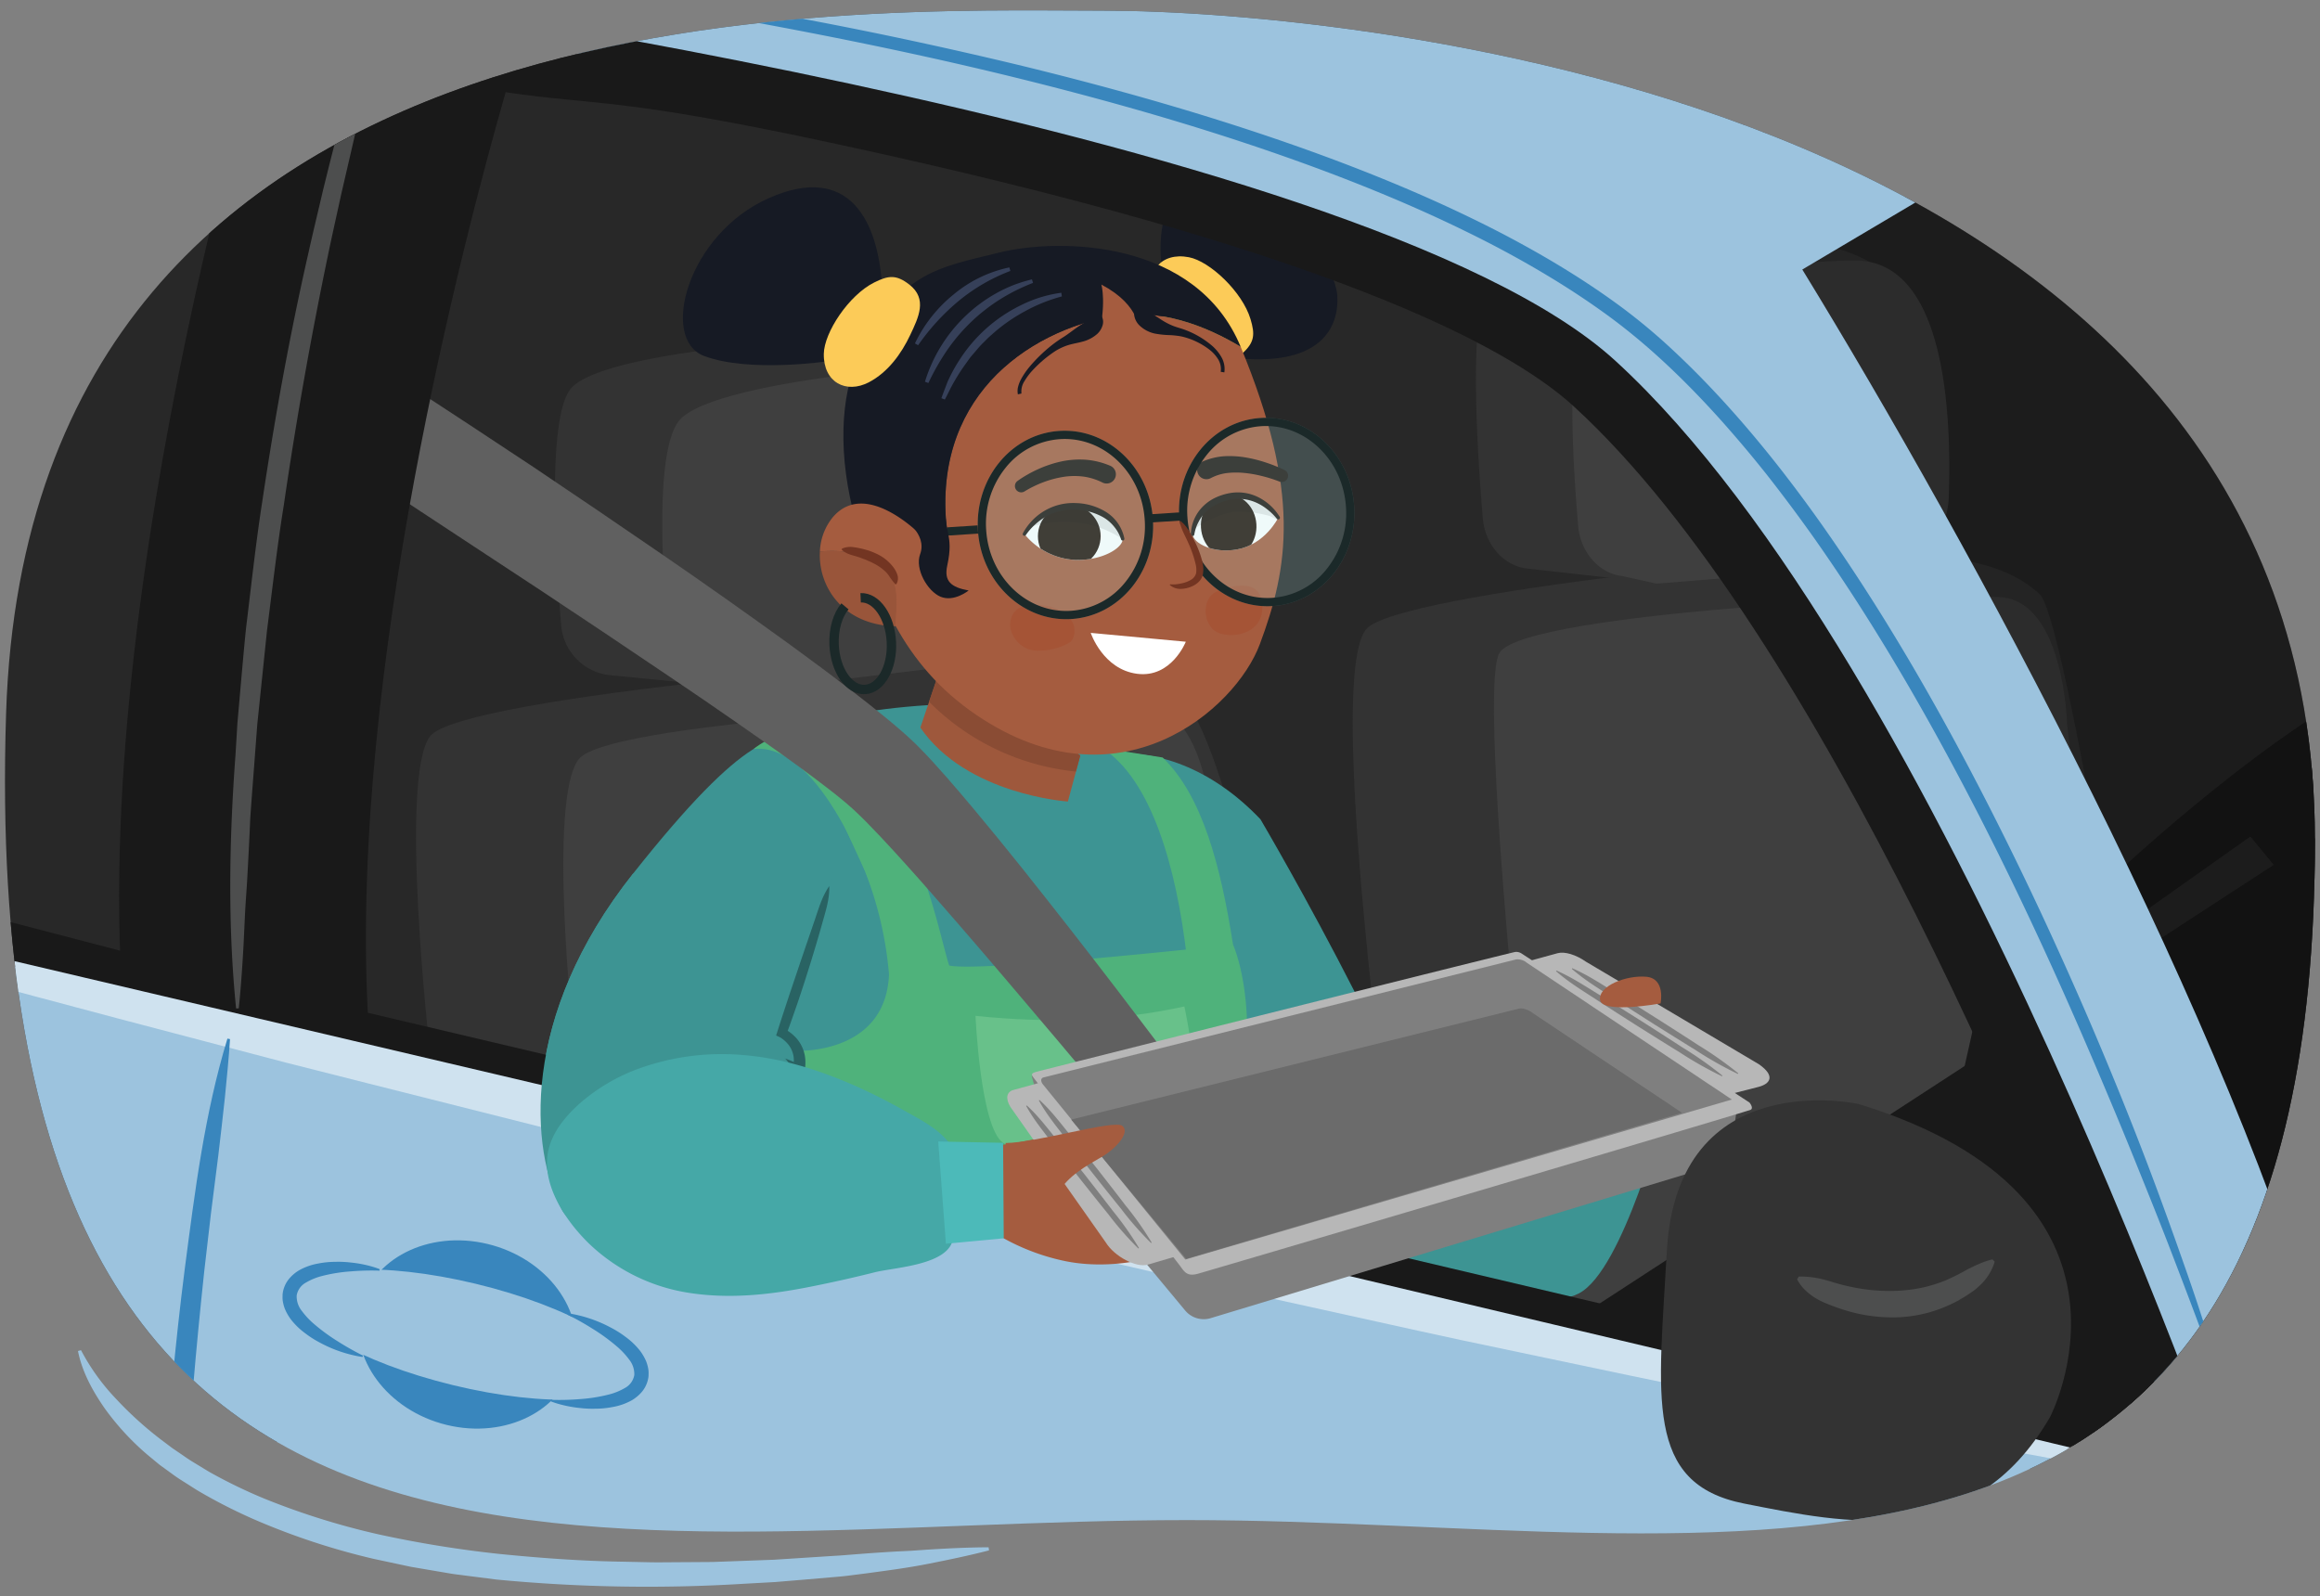 <svg id="Guides_Delete_Me_" data-name="Guides (Delete Me)" xmlns="http://www.w3.org/2000/svg" xmlns:xlink="http://www.w3.org/1999/xlink" width="760" height="523" viewBox="0 0 760 523"><rect x="0" y="0" width="760" height="523" fill="#808080" stroke="none"/><defs><style>.cls-1,.cls-25,.cls-30{fill:none;}.cls-2{fill:#fff;}.cls-3{clip-path:url(#clip-path);}.cls-4{fill:#282828;}.cls-5{fill:#333;}.cls-6{fill:#3f3f3f;}.cls-7{fill:#3d9493;}.cls-8{fill:#4fb27b;}.cls-9{fill:#296363;}.cls-10{fill:#68c18a;}.cls-11{fill:#161a24;}.cls-12{fill:#fccb58;}.cls-13{fill:#9e583c;}.cls-14{fill:#8a4c34;}.cls-15{fill:#a55c3f;}.cls-16{fill:#1f1510;}.cls-17{clip-path:url(#clip-path-2);}.cls-18{fill:#24140b;}.cls-19{opacity:0.1;}.cls-20{clip-path:url(#clip-path-3);}.cls-21{fill:#a55436;}.cls-22{opacity:0.2;}.cls-23{fill:#ade7e5;}.cls-24{fill:#1b2929;}.cls-25,.cls-30{stroke:#1b2929;stroke-miterlimit:10;}.cls-25{stroke-width:2.7px;}.cls-26{fill:#99553a;}.cls-27{fill:#733522;}.cls-28{fill:#364059;}.cls-29{fill:#606060;}.cls-30{stroke-width:3.073px;}.cls-31{fill:#191919;}.cls-32{opacity:0.3;}.cls-33{fill:#9cc3de;}.cls-34{fill:#cfe2ef;}.cls-35{fill:#4d4e4e;}.cls-36{fill:#3986bd;}.cls-37{fill:#45a8a7;}.cls-38{fill:#4cbab9;}.cls-39{fill:#7f7f7f;}.cls-40{fill:#b7b7b7;}.cls-41{fill:#6b6b6b;}</style><clipPath id="clip-path"><path class="cls-1" d="M1.992,233.774C-8.19,554.106,199.805,498.011,388.891,498.011c177.45,0,369.445,54.618,369.445-222.9C758.336,32.852,442.708,3.49,361.255,3.49S9.685-8.266,1.992,233.774Z"/></clipPath><clipPath id="clip-path-2"><path class="cls-2" d="M390.682,175.062c-.341-3.738,3.225-10.336,11.145-12.183,10.444-2.435,16.9,6.747,16.9,6.747s-4.2,8.707-13.532,10.39C397.536,181.4,390.955,178.057,390.682,175.062Z"/></clipPath><clipPath id="clip-path-3"><path class="cls-2" d="M367.778,176.536c-.129-3.752-5.027-9.8-14.156-10.553-12.04-.988-18.026,8.994-18.026,8.994a22.855,22.855,0,0,0,16.586,8.451C360.96,183.751,367.881,179.542,367.778,176.536Z"/></clipPath></defs><g class="cls-3"><polygon class="cls-4" points="802.576 472.399 -13.713 472.399 -13.713 -17.089 736.93 2.89 802.576 472.399"/><path class="cls-5" d="M447.649,206.017c-16.9,18.962,19.045,251.508,19.045,251.508l54.959,6.161,188.021-46.908s-31.494-213.035-41.55-222.193-23.9-11.894-44.706-13.332S458.327,194.039,447.649,206.017Z"/><path class="cls-6" d="M491.315,213.711c-9.179,13.2,17.577,240.44,17.577,240.44l54.96,6.16,135.076-29.583L677.151,237.159s-1-40.073-21.808-41.511S500.494,200.51,491.315,213.711Z"/><path class="cls-5" d="M140.933,241.159c-10.384,13.238-.087,103.36-.087,103.36l61.3,5.965,210.408-47.6s-14.206-64.83-25.34-73.955-26.564-11.811-49.778-13.175S151.316,227.92,140.933,241.159Z"/><path class="cls-5" d="M186.856,127.493c-7.515,9.58-5,53.631-3.032,77.242A17.941,17.941,0,0,0,199.768,221.2l46.775,4.551,103.824-14.99s-3.56-75.088-14.694-84.213-22.1-11.55-45.1-15.283C280.09,109.564,197.24,114.254,186.856,127.493Z"/><path class="cls-6" d="M222.412,137.89c-7.515,9.581-5.7,45.589-3.739,69.2a17.939,17.939,0,0,0,15.944,16.463l12.557,2.461,126.9-15.174s8.285-64.771-2.848-73.9-24.678-13.224-47.68-16.956C313.068,118.287,232.8,124.651,222.412,137.89Z"/><path class="cls-6" d="M189.608,248.7C179.224,261.937,188,340.991,188,340.991l61.3,5.965,151.119-30.078-3.557-45.393s-.71-40.082-23.924-41.446S199.992,235.46,189.608,248.7Z"/><path class="cls-7" d="M395.145,350.7c7.877-21.733,17.472-40.339-5.036-77.024s-64.7-44.043-86.21-42.659c-40.127,2.583-53.858,12.821-53.858,12.821l-27.427,88.108,37.461,56.589Z"/><path class="cls-7" d="M412.912,268.415S472.834,369.9,481.037,418.054l-53.084,5.531s-104.911-109.4-97.474-145.319S380.991,234.805,412.912,268.415Z"/><path class="cls-8" d="M395.87,412.659c.369,5.732-138.237-.585-138.237-.585l1.038-50.914,1.791-16.9s29.61,1.691,30.769-25.006a120.591,120.591,0,0,0-7.946-34.025L261.71,238.25c35.913,10.627,44.833,64.306,49.225,78.066,10.022,2.288,92.991-6.837,92.991-6.837s9.594,20.852,1.152,57.372l8.893,37.263-6.189,11.067"/><path class="cls-7" d="M276.387,273.078c-6,24.352-20.258,65.342-20.258,65.342s8.159,3.792,5.176,13.337-66.842,64.166-77.224,44.616-13.913-63.212,23.354-110.222,47.391-46.222,57.607-44C277.475,244.852,279.81,259.187,276.387,273.078Z"/><path class="cls-9" d="M271.662,290.293c.13,4.435-1.273,8.429-2.388,12.5-1.14,4.066-2.35,8.11-3.586,12.145-1.253,4.03-2.531,8.052-3.877,12.051-.657,2-1.374,3.99-2.067,5.982s-1.4,3.979-2.154,5.958l-.809-1.91h0a11.868,11.868,0,0,1,1.972,1.183,14.1,14.1,0,0,1,1.688,1.454,11.826,11.826,0,0,1,3.4,8.283,14.58,14.58,0,0,1-.146,2.255c-.113.735-.3,1.444-.459,2.168l-3.866-1.208c.143-.543.333-1.088.453-1.634a10.822,10.822,0,0,0,.208-1.634,8.013,8.013,0,0,0-.417-3.16A8.2,8.2,0,0,0,258,341.92a10.779,10.779,0,0,0-1.2-1.174,9.375,9.375,0,0,0-1.316-.924h0l-1.232-.569.423-1.341c1.265-4.009,2.6-8.006,3.912-12l4.031-11.968,4.083-11.952C268.1,298.013,269.134,293.939,271.662,290.293Z"/><path class="cls-10" d="M319.568,332.805c24.3,2.581,47.124,1.619,68.405-3.068,0,0,6.984,30-1.079,38.357s-50.84,11.432-58.3,6.313S319.568,332.805,319.568,332.805Z"/><path class="cls-8" d="M403.926,309.479c-4.046-25.817-10.042-48.752-23.058-61.309l-19.931-3.129c16.3,10.178,24.525,39.559,27.834,68.517Z"/><path class="cls-11" d="M288.929,93.471c-1.338-20.78-10.512-40.336-37.095-28.552s-35.88,46.2-21.134,51.727,40.4,1.716,40.4,1.716Z"/><path class="cls-11" d="M380.693,88.283s-4.527-25.611,13.2-29.631,43.359,25.27,44.189,38.168c.646,10.032-4.927,24.062-35.391,20.266Z"/><path class="cls-12" d="M389.461,84.271C380.248,82.51,375.2,89.22,377.748,97.22c2.125,6.673,7.368,12.093,13,16.046,5.122,3.593,10.578,7.637,16.228,2.524,4.029-3.647,4.186-6.219,2.67-11.266C406.977,95.633,396.363,85.591,389.461,84.271Z"/><path class="cls-13" d="M353.889,247.528,349.822,262.6s-33.238-2.177-48.328-24.231l8.463-25.008Z"/><path class="cls-14" d="M304.353,229.916l5.6-16.56,43.932,34.172-1.416,5.246A78.879,78.879,0,0,1,304.353,229.916Z"/><path class="cls-15" d="M362.985,103.813c16.483-3.391,32.342,3.111,43.45,9.814,19.808,47.923,15.658,72.26,6.266,97.432-7.978,21.38-46.121,54.774-92.761,23.24-24.668-16.678-33.033-40.212-39.633-63.709,13.852.492,30.684,8.522,30.684,8.522C303.069,134.292,332.451,110.1,362.985,103.813Z"/><path class="cls-11" d="M281.425,116.618c13.341-27.481,25.095-28.758,46.025-33.9,19.833-4.874,64.49-4.151,78.977,30.892l.008.019c-11.108-6.7-26.967-13.2-43.45-9.814-30.534,6.283-59.916,30.479-51.994,75.3,0,0-16.832-8.03-30.684-8.522C274.428,149.659,275.14,129.565,281.425,116.618Z"/><path class="cls-16" d="M361.046,158.035a19.931,19.931,0,0,0-6.024-1.885,23.553,23.553,0,0,0-6.555.067,33.4,33.4,0,0,0-6.581,1.734c-1.077.4-2.143.853-3.18,1.36a30.709,30.709,0,0,0-2.973,1.62l-.1.06a2.064,2.064,0,0,1-2.3-3.425,33.9,33.9,0,0,1,3.327-2.119c1.12-.642,2.273-1.221,3.453-1.754a38.194,38.194,0,0,1,7.43-2.483,28.9,28.9,0,0,1,8.037-.6,25.7,25.7,0,0,1,8.054,1.959A3.028,3.028,0,1,1,361.4,158.2c-.048-.019-.094-.039-.14-.06Z"/><path class="cls-16" d="M393.982,151.2a21.4,21.4,0,0,1,7.188-1.74,31.758,31.758,0,0,1,6.932.419,44.1,44.1,0,0,1,6.509,1.631,48.89,48.89,0,0,1,6.2,2.489,2.065,2.065,0,0,1-1.66,3.777l-.085-.034a45.224,45.224,0,0,0-5.734-1.8,39.359,39.359,0,0,0-5.9-1.014,26.537,26.537,0,0,0-5.73.08,15.626,15.626,0,0,0-4.99,1.592l-.075.04a3.029,3.029,0,1,1-2.854-5.344C393.85,151.257,393.919,151.224,393.982,151.2Z"/><path class="cls-2" d="M390.682,175.062c-.341-3.738,3.225-10.336,11.145-12.183,10.444-2.435,16.9,6.747,16.9,6.747s-4.2,8.707-13.532,10.39C397.536,181.4,390.955,178.057,390.682,175.062Z"/><g class="cls-17"><ellipse class="cls-18" cx="402.5" cy="172.308" rx="9.095" ry="10.274" transform="translate(-10.238 26.213) rotate(-3.683)"/><path class="cls-19" d="M383.34,174.249a12.8,12.8,0,0,1,4.305-3.567,3.163,3.163,0,0,1-.132-4.39c3.514-3.219,8.379-4.106,12.75-4.918a31.386,31.386,0,0,1,14.714.627,54.293,54.293,0,0,1,12.835,5.5c3.711,2.244,7.174,5.113,8.627,9.719.507,1.6-1.267,3.594-2.552,2.163a39.424,39.424,0,0,0-11.031-8.562c.026.1.063.2.086.3a.8.8,0,0,1-.317.908c.106.607-.584,1.221-1.087.74a19.3,19.3,0,0,0-5.628-3.724,37.167,37.167,0,0,0-9.146-1.4c-.877-.035-1.753-.012-2.628,0a30.277,30.277,0,0,0-9.449,3.529,46.977,46.977,0,0,0-4.674,2.986c-1.463,1.052-2.928,2.617-4.621,3.142A1.951,1.951,0,0,1,383.34,174.249Z"/></g><path class="cls-16" d="M390.118,175.042a13.436,13.436,0,0,1,3.725-8.9,14.665,14.665,0,0,1,3.979-2.935,18.907,18.907,0,0,1,4.64-1.578,14.985,14.985,0,0,1,9.658,1.226,17.385,17.385,0,0,1,7.085,6.46.563.563,0,0,1-.917.651l-.033-.04a18.8,18.8,0,0,0-3.17-3.094,16.355,16.355,0,0,0-3.759-2.25,14.136,14.136,0,0,0-8.443-.836,15.627,15.627,0,0,0-7.657,3.777,12.466,12.466,0,0,0-2.582,3.439,13.375,13.375,0,0,0-1.4,4.115l-.01.061a.563.563,0,0,1-1.118-.1Z"/><path class="cls-2" d="M367.778,176.536c-.129-3.752-5.027-9.8-14.156-10.553-12.04-.988-18.026,8.994-18.026,8.994a22.855,22.855,0,0,0,16.586,8.451C360.96,183.751,367.881,179.542,367.778,176.536Z"/><g class="cls-20"><circle class="cls-18" cx="350.281" cy="175.669" r="10.274"/><path class="cls-19" d="M335.548,168.807c11.112-6.314,25.713-4.677,35.443,3.5a2.317,2.317,0,0,1-.872,3.958,1.035,1.035,0,0,1-1.672.924c-8.632-6.408-20.811-7.883-30.959-4.5C335.211,173.448,333.33,170.067,335.548,168.807Z"/></g><path class="cls-16" d="M367.222,176.636a12.322,12.322,0,0,0-2.26-4.1,12.92,12.92,0,0,0-3.534-3.051,19.618,19.618,0,0,0-9.052-2.511,18.091,18.091,0,0,0-9.161,1.961,18.663,18.663,0,0,0-3.926,2.722,19.343,19.343,0,0,0-3.2,3.586l-.031.045a.563.563,0,0,1-.962-.582,18.877,18.877,0,0,1,7.2-7.431,18.494,18.494,0,0,1,10.163-2.456,19.677,19.677,0,0,1,10.016,3.01,13.323,13.323,0,0,1,5.851,8.605.562.562,0,0,1-1.089.267Z"/><path class="cls-2" d="M357.305,207.345l31.151,2.9s-4.709,11.954-15.938,10.505S357.305,207.345,357.305,207.345Z"/><path class="cls-21" d="M334.735,198.874c3.784-.975,8.843-1.091,12.832,1.294a3.494,3.494,0,0,1,1.91,1.362l.175.232a11.7,11.7,0,0,1,1.2,1.319c1.792,2.34,1.419,6.48-.71,7.541a20.013,20.013,0,0,1-9.5,2.536,9.04,9.04,0,0,1-8.809-5.052C329.592,204.08,331.765,199.639,334.735,198.874Z"/><path class="cls-21" d="M395.985,196.062c1.482-2.318,4.123-2.945,6.236-3.516,3.87-1.047,11.385-2.1,11.319,6.446-.053,6.842-5.929,8.992-9.878,9.052-2,.03-4.556-.246-6.352-1.87A8.746,8.746,0,0,1,395.985,196.062Z"/><path class="cls-12" d="M269.868,115.923c-.153,9.378,7.325,13.2,14.768,9.315,6.208-3.24,10.648-9.336,13.574-15.566,2.66-5.662,5.706-11.732-.3-16.42-4.285-3.342-6.845-3.055-11.557-.695C278.052,96.715,269.982,108.9,269.868,115.923Z"/><path class="cls-15" d="M373.03,108.575s.928-8.375-12.238-15.353c0,0,1.869,6.238-1.244,18.667Z"/><g class="cls-22"><ellipse class="cls-23" cx="414.949" cy="167.743" rx="28.721" ry="30.875" transform="translate(-9.919 27.003) rotate(-3.683)"/></g><g class="cls-22"><ellipse class="cls-23" cx="349.026" cy="171.987" rx="28.721" ry="30.875" transform="translate(-10.328 22.777) rotate(-3.683)"/></g><path class="cls-24" d="M414.709,139.575c13.739,0,25.251,11.639,26.208,26.5a29.2,29.2,0,0,1-6.389,20.446,24.9,24.9,0,0,1-17.769,9.343c-.522.033-1.05.05-1.57.05-13.74,0-25.251-11.638-26.208-26.5a29.185,29.185,0,0,1,6.389-20.446,24.891,24.891,0,0,1,17.769-9.343c.521-.034,1.05-.051,1.57-.051m0-2.7q-.867,0-1.744.057c-15.829,1.019-27.774,15.639-26.678,32.656,1.055,16.389,13.82,29.023,28.9,29.023q.867,0,1.743-.056c15.83-1.019,27.774-15.64,26.679-32.657-1.055-16.388-13.821-29.023-28.9-29.023Z"/><path class="cls-24" d="M348.786,143.819c13.74,0,25.251,11.638,26.208,26.5a29.185,29.185,0,0,1-6.389,20.446,24.891,24.891,0,0,1-17.769,9.343c-.521.034-1.05.051-1.57.051-13.739,0-25.251-11.639-26.207-26.5a29.187,29.187,0,0,1,6.389-20.446,24.891,24.891,0,0,1,17.768-9.342c.522-.034,1.05-.051,1.57-.051m0-2.7q-.867,0-1.743.056c-15.83,1.019-27.774,15.64-26.679,32.657,1.055,16.388,13.821,29.023,28.9,29.023q.867,0,1.744-.057c15.829-1.018,27.774-15.639,26.678-32.656-1.055-16.389-13.82-29.023-28.9-29.023Z"/><path class="cls-8" d="M298.94,284.7l-13.174,6.889s-16.4-48.467-38.865-46.22c0,0,4.806-4.23,14.514-6.8C261.415,238.569,285.107,239.973,298.94,284.7Z"/><line class="cls-25" x1="387.339" y1="169.161" x2="377.307" y2="169.807"/><line class="cls-25" x1="320.341" y1="173.474" x2="310.309" y2="174.119"/><path class="cls-26" d="M293.71,195.694a76.14,76.14,0,0,1-.456,9.482c-17.4-.459-25.3-13.284-24.665-24.518C292.639,179.088,293.447,191.605,293.71,195.694Z"/><path class="cls-15" d="M268.589,180.658a18.841,18.841,0,0,1,4.287-11.276c10.949-12.727,29.058,6.2,29.058,6.2l3.223,28.2a45.535,45.535,0,0,1-11.708,1.4c-.066,0-.129-.009-.195-.011a76.14,76.14,0,0,0,.456-9.482C293.447,191.605,292.639,179.088,268.589,180.658Z"/><path class="cls-27" d="M293.236,191.384c-.686-.849-1.173-1.5-1.65-2.174-.219-.336-.456-.668-.684-1a9.516,9.516,0,0,0-.815-.915,16.1,16.1,0,0,0-4.178-2.853,9.641,9.641,0,0,0-1.188-.559c-.407-.172-.8-.373-1.212-.539-.852-.279-1.667-.66-2.539-.917-1.739-.573-3.525-.783-5.209-2.294l.053-.393a7.053,7.053,0,0,1,3-.568,23.282,23.282,0,0,1,2.9.458c.961.194,1.918.48,2.872.75a24.849,24.849,0,0,1,2.792,1.155,14.491,14.491,0,0,1,4.89,3.819,9.325,9.325,0,0,1,1.641,2.772,3.818,3.818,0,0,1-.28,3.277Z"/><path class="cls-15" d="M386.577,170.75c3.8,6.49,6.908,14.09,5.951,17.5s-6.6,4.664-9.2,3.312"/><path class="cls-27" d="M386.7,170.676c2.13,1.648,3.242,3.965,4.427,6.217a31.453,31.453,0,0,1,2.775,7.245,9.772,9.772,0,0,1,.1,4.239,4.719,4.719,0,0,1-1.161,2.087,6.783,6.783,0,0,1-1.761,1.339,9.383,9.383,0,0,1-3.972,1.114,5.229,5.229,0,0,1-3.845-1.224.148.148,0,0,1,.117-.253h.014a11.68,11.68,0,0,0,3.512-.291,9.633,9.633,0,0,0,3.146-1.138,3.6,3.6,0,0,0,1.771-2.174,7.739,7.739,0,0,0-.2-3.209,37.488,37.488,0,0,0-2.391-6.838c-.971-2.272-2.3-4.341-2.78-6.967a.152.152,0,0,1,.242-.148Z"/><path class="cls-28" d="M347.852,97.114a53.742,53.742,0,0,0-12.217,4.932,55.152,55.152,0,0,0-10.727,7.568,30.8,30.8,0,0,0-2.38,2.262,29.234,29.234,0,0,0-2.257,2.387l-2.141,2.5c-.686.856-1.286,1.779-1.948,2.658a63.387,63.387,0,0,0-3.572,5.567c-1.149,1.895-2,3.947-3.1,5.9l-1.122-.435q.57-1.6,1.19-3.2l.612-1.6.31-.8.378-.767a50.31,50.31,0,0,1,3.328-6.005,49.768,49.768,0,0,1,20.35-18.143,41.755,41.755,0,0,1,13.121-4.025Z"/><path class="cls-28" d="M330.982,88.766A60.161,60.161,0,0,0,314.039,98.6a73.189,73.189,0,0,0-13.277,14.507l-1.043-.6a46.261,46.261,0,0,1,12.611-15.99,41.925,41.925,0,0,1,18.325-8.908Z"/><path class="cls-28" d="M338.407,92.686a62.53,62.53,0,0,0-10.9,5.45,56.571,56.571,0,0,0-4.952,3.5,52.423,52.423,0,0,0-4.563,3.978,60.1,60.1,0,0,0-7.815,9.242,78.594,78.594,0,0,0-6.047,10.629l-1.122-.435a49.942,49.942,0,0,1,13.113-21.376A49.219,49.219,0,0,1,326.3,96.108a45.874,45.874,0,0,1,5.726-2.716,46.623,46.623,0,0,1,6.033-1.859Z"/><path class="cls-11" d="M360.63,103.185a3.807,3.807,0,0,1,.571,3.362,6.226,6.226,0,0,1-1.725,2.818,11.5,11.5,0,0,1-4.8,2.545c-1.63.457-3.26.687-4.77,1.161A18.54,18.54,0,0,0,345.728,115a40.332,40.332,0,0,0-7.225,6.064,20.493,20.493,0,0,0-2.839,3.706,6.188,6.188,0,0,0-1.047,4.151l-1.172.273a5.667,5.667,0,0,1,.123-2.684,11.017,11.017,0,0,1,.964-2.366,25.886,25.886,0,0,1,2.821-4.088,50.66,50.66,0,0,1,7.065-6.855,40.993,40.993,0,0,1,4.161-2.9c1.39-.918,2.72-1.952,4-2.86s2.527-1.659,3.534-2.278a13.934,13.934,0,0,1,1.5-.739,5.934,5.934,0,0,0,1.813-1.24Z"/><path class="cls-11" d="M372.644,100.68a17.35,17.35,0,0,1,4.223,1.754l3.259,2.113a22.3,22.3,0,0,0,3.927,2.122c1.419.6,3.033.928,4.6,1.573a29.517,29.517,0,0,1,8.36,4.993,14.451,14.451,0,0,1,3.141,3.818,7.822,7.822,0,0,1,.928,4.945l-1.19-.185a6.18,6.18,0,0,0-.862-4.132,11.811,11.811,0,0,0-3.006-3.259,23.84,23.84,0,0,0-8.108-3.977,14.662,14.662,0,0,0-2.189-.428c-.761-.1-1.552-.184-2.368-.219a31.465,31.465,0,0,1-5.111-.525,10.4,10.4,0,0,1-4.881-2.566,5.888,5.888,0,0,1-1.775-5.444Z"/><path class="cls-1" d="M417.09,387.341c-16.76,3.3-34.11-1.658-51.116-.051-13.268,1.254-26.674,6.471-39.555,3.054"/><path class="cls-11" d="M309.456,160.863c-.51,14.423,3.167,13.756.852,24.409-1.11,5.108,1.178,7.119,7,8.184,0,0-4.785,3.905-9.223,2.032-4.235-1.787-8.466-9.058-6.654-13.962,2.451-6.633-5.8-11.858-5.8-11.858Z"/><path class="cls-29" d="M132.006,125c7.211,4.62,14.33,9.254,21.447,13.948l21.321,14.085q21.224,14.24,42.31,28.731,10.553,7.24,21.02,14.641T259,211.354c6.942,5.054,13.842,10.19,20.735,15.5,3.447,2.67,6.885,5.361,10.345,8.21l2.6,2.144,2.63,2.268,1.318,1.15,1.362,1.253c.9.838,1.827,1.67,2.656,2.538,3.484,3.469,6.347,6.73,9.312,10.059q4.337,4.962,8.494,9.929,8.328,9.942,16.316,19.957,16,20.077,31.516,40.366,15.516,20.316,30.814,40.755c10.118,13.7,20.264,27.341,30.211,41.193L411.663,418.8l-32.636-39.06q-16.276-19.565-32.665-39c-10.967-12.916-21.864-25.878-32.934-38.606-5.531-6.363-11.052-12.721-16.641-18.918q-4.186-4.651-8.4-9.151c-2.785-2.922-5.654-5.939-8.287-8.365-.66-.648-1.337-1.215-2.007-1.8l-1-.88-1.109-.912-2.245-1.835-2.368-1.85c-3.164-2.467-6.482-4.927-9.818-7.371-6.695-4.889-13.572-9.695-20.472-14.49-13.794-9.616-27.864-18.991-41.889-28.441q-21.074-14.133-42.351-28.04l-42.428-27.932Z"/><path class="cls-7" d="M545.295,363.71s-13.5,52.444-28.046,60.019-43.627-8.158-43.627-8.158l1.039-31.466Z"/><path class="cls-30" d="M276.8,198.653c-2.373,2.814-3.8,7.462-3.564,12.647.383,8.3,4.9,14.828,10.082,14.589s9.078-7.159,8.695-15.455-4.9-14.828-10.082-14.589"/><path class="cls-5" d="M487.739,92.531c-6.643,9.554-3.984,53.6-2.008,77.211.727,8.677,6.836,15.659,14.432,16.51l41.937,4.7,81.563-11.714s7.414-78.016-2.642-87.174-19.9-11.618-40.536-15.423C571.082,74.908,496.918,79.33,487.739,92.531Z"/><path class="cls-6" d="M519.681,103.04c-6.643,9.554-4.691,45.557-2.715,69.168.727,8.677,6.835,15.659,14.432,16.51l11.27,2.5,74.467-6.079a22.807,22.807,0,0,0,21.242-22.3c.993-28-1.414-74.774-28.275-77.371C600.655,84.555,528.86,89.839,519.681,103.04Z"/><path class="cls-31" d="M693.3,298.064a7.764,7.764,0,0,0,9.45.367l95.27-67.445a7.762,7.762,0,0,0,1.85-10.82c-2.477-3.5-8.242-2.8-10.819-1.85-37.721,13.465-95.271,67.446-95.271,67.446a7.766,7.766,0,0,0-.48,12.3Z"/><path class="cls-31" d="M813.993,238.358,515.733,432.441l244.13,61.7s94.088-58.843,94.088-63.124S813.993,238.358,813.993,238.358Z"/><polygon class="cls-31" points="732.292 268.089 752.271 292.349 767.969 283.787 759.407 249.537 732.292 268.089"/><path class="cls-32" d="M581.865,88.3,758.439,459.962l65.5-48.416C801.371,253,842.825,79.138,736.93,1.463Z"/><polygon class="cls-31" points="-49.39 288.306 49.078 313.993 40.75 334.651 -53.671 306.858 -49.39 288.306"/><path class="cls-33" d="M590.409,88.3,736.93,1.463s-246.2-81.192-390.023-92.584S-36.546-27.078-36.546-27.078c183.592,38.283,482.352,84.2,565.723,158.1C615.112,237,675.043,368.788,727.111,508.377l-1.424,160.911,61.232-1.424,37.023-256.318-61.231,38.448C731.383,336.075,645.291,177.887,590.409,88.3Z"/><path class="cls-31" d="M529.177,118.205C445.162,41.31,90.589-5.682,90.589-5.682S27.934,192.252,40.75,334.651L732.807,496.985S637.188,217.063,529.177,118.205ZM165.643,30.217c30.388,4.461,36.8,1.522,108.73,17.027C433.657,81.58,493.431,112.9,515.527,133.118,596.361,207.1,671.85,391.6,701,468.759L120.493,331.8C114.629,220.207,151.985,77.884,165.643,30.217ZM93.318,15.734l-137-24.26,7.136-18.552L90.589-5.682Z"/><polygon class="cls-33" points="-27.602 309.019 759.863 494.138 728.535 693.496 -23.33 669.288 -27.602 309.019"/><polygon class="cls-31" points="648.792 326.107 620.312 452.842 711.447 475.626 648.792 326.107"/><path class="cls-34" d="M-151.326,278.427l110.083,25.651L68.788,329.944l220.06,51.747L508.8,433.9l109.974,26.109L728.7,486.329l-.325,1.377c-74.48-12.481-148.414-27.271-222.156-42.875l-27.662-5.816c-9.217-1.952-18.4-4.036-27.607-6.048l-55.2-12.171c-9.208-1.99-18.378-4.142-27.556-6.26l-27.533-6.36L285.6,395.455,230.657,382.2l-27.469-6.634c-9.151-2.233-18.325-4.366-27.449-6.714l-54.806-13.821-27.4-6.934L66.2,340.915C-6.734,321.875-79.467,302-151.651,279.8Z"/><path class="cls-35" d="M125.18,2.994c-2.636,13.637-5.665,27.1-8.755,40.559l-4.667,20.169c-1.457,6.745-2.992,13.473-4.387,20.231q-8.427,40.533-14.395,81.51c-2.194,13.623-3.741,27.331-5.5,41.013l-2.133,20.579-1.064,10.291L83.5,247.66c-.508,6.878-1.069,13.754-1.533,20.635-.283,6.889-.654,13.776-1.033,20.666-.219,3.443-.483,6.887-.665,10.334l-.487,10.344c-.39,6.9-.847,13.807-1.57,20.733l-.871.014c-2.781-27.658-2.234-55.519-.19-83.185l.629-10.391.913-10.368c.622-6.911,1.2-13.828,1.916-20.73,1.687-13.773,3.164-27.577,5.288-41.292,4.093-27.447,9.035-54.773,15.2-81.826,1.5-6.77,3.15-13.51,4.719-20.265,1.656-6.735,3.322-13.469,5.149-20.16A321.292,321.292,0,0,1,124.35,2.73Z"/><path class="cls-36" d="M75.353,340.43c-.413,6.4-1.054,12.747-1.676,19.095q-1.028,9.5-2.16,18.982l-2.4,18.937-2.2,18.958c-2.706,25.3-4.9,50.656-6.373,76.045l-1.09,19.042-.684,19.058c-.287,6.353-.3,12.707-.422,19.062l-.154,9.533-.066,4.767.057,4.765.227,19.064c-.018,3.18.227,6.348.3,9.525l.32,9.526.184,9.541c.017,3.184.244,6.353.323,9.536.185,6.365.3,12.743.162,19.167l-.867.094c-5.164-25.138-6.6-50.815-7.016-76.382-.415-25.584,0-51.192,1.579-76.723,1.616-25.527,3.9-51.009,7.137-76.371,3.316-25.33,6.467-50.778,13.97-75.387Z"/><path class="cls-36" d="M188.141,445.729c-3.722,16.378-22.462,25.815-41.83,21.1-19.335-4.7-32.02-21.745-28.351-38.086,3.673-16.365,22.352-25.867,41.745-21.2C179.129,412.221,191.873,429.328,188.141,445.729Z"/><path class="cls-33" d="M207.731,450.664c-2.093,9.18-28.689,10.575-59.335,3.135-30.568-7.419-53.634-20.83-51.59-29.977s28.472-10.607,59.087-3.221C186.589,428.007,209.831,441.477,207.731,450.664Z"/><path class="cls-36" d="M124.347,416.291a81.4,81.4,0,0,0-9.5.245,52.27,52.27,0,0,0-9.579,1.561,19.864,19.864,0,0,0-5,2.077,5.932,5.932,0,0,0-3.08,4.258,7.607,7.607,0,0,0,1.741,5.121,25.181,25.181,0,0,0,3.758,4.046,62.267,62.267,0,0,0,7.919,5.823,92.237,92.237,0,0,0,8.338,4.716l-.194.442a43.318,43.318,0,0,1-13.965-4.714,32.594,32.594,0,0,1-4.711-2.991,23.756,23.756,0,0,1-4.69-4.493,16.509,16.509,0,0,1-2.017-3.457,12.322,12.322,0,0,1-.669-2.337,7.568,7.568,0,0,1-.143-1.526l.013-.862c.016-.282.03-.293.042-.451a9.529,9.529,0,0,1,2.12-4.828,12.944,12.944,0,0,1,3.287-2.769,19.706,19.706,0,0,1,6.25-2.2,29.02,29.02,0,0,1,5.558-.551,33.592,33.592,0,0,1,4.844.2,39.642,39.642,0,0,1,7.078,1.319,25.439,25.439,0,0,1,2.622.877Z"/><path class="cls-36" d="M180.418,458.6a82.424,82.424,0,0,0,9.548-.226,52.828,52.828,0,0,0,9.648-1.546,20.19,20.19,0,0,0,5.053-2.073,5.969,5.969,0,0,0,3.119-4.268,7.585,7.585,0,0,0-1.742-5.144,25.156,25.156,0,0,0-3.782-4.066,62.607,62.607,0,0,0-7.972-5.848,92.633,92.633,0,0,0-8.39-4.732l.194-.444a43.8,43.8,0,0,1,14.071,4.727,33.273,33.273,0,0,1,4.746,3,23.975,23.975,0,0,1,4.725,4.519,16.566,16.566,0,0,1,2.026,3.476,12.25,12.25,0,0,1,.669,2.348,7.181,7.181,0,0,1,.139,1.533l-.016.866c-.015.283-.028.292-.044.452a9.558,9.558,0,0,1-2.158,4.843,13,13,0,0,1-3.328,2.771,19.9,19.9,0,0,1-6.311,2.19,29.056,29.056,0,0,1-5.6.54,34.4,34.4,0,0,1-4.876-.214,39.992,39.992,0,0,1-7.112-1.335,26.4,26.4,0,0,1-2.633-.884Z"/><path class="cls-36" d="M130.489-11.673C199.415-6.167,267.818,5.4,335.078,21.632c33.606,8.216,66.938,17.774,99.462,29.779,16.248,6.026,32.295,12.66,47.909,20.269q11.724,5.674,23.037,12.2c7.528,4.359,14.9,9.017,22.01,14.075a193.548,193.548,0,0,1,20.3,16.548c6.392,5.931,12.468,12.178,18.29,18.638s11.394,13.134,16.758,19.962q8.019,10.263,15.467,20.935c19.862,28.452,37.116,58.578,52.873,89.386q11.805,23.121,22.532,46.758,5.372,11.81,10.516,23.719,5.115,11.922,10,23.938t9.484,24.142c3.073,8.081,6.03,16.206,8.937,24.347,2.889,8.147,5.772,16.295,8.435,24.519,2.681,8.218,5.344,16.439,7.733,24.75l-.566.179c-5.766-16.274-11.893-32.417-18.1-48.516-3.117-8.046-6.34-16.05-9.572-24.048q-4.822-12.007-9.853-23.927c-13.35-31.806-27.553-63.264-43.346-93.909s-33.048-60.545-52.83-88.7Q587.112,166.147,579.165,156q-7.989-10.106-16.609-19.663c-11.533-12.7-23.95-24.548-37.884-34.433-6.949-4.973-14.18-9.572-21.583-13.888s-14.987-8.346-22.7-12.109C464.966,68.336,449.07,61.71,432.953,55.68c-32.266-12.015-65.426-21.631-98.89-29.913S266.743,10.714,232.771,4.7Q220.03,2.439,207.262.334c-8.511-1.415-17.026-2.813-25.556-4.121-17.063-2.585-34.146-5.1-51.273-7.3Z"/><path class="cls-9" d="M261.827,349.257c-5.8-.251-11.2-1.57-16.792-1.988a91.779,91.779,0,0,0-16.7.14A80.889,80.889,0,0,0,212,350.664a82.788,82.788,0,0,0-7.813,2.931c-2.581,1.063-5.137,2.187-7.836,3.233l-.219-.33a29.24,29.24,0,0,1,6.974-5.156,56.488,56.488,0,0,1,7.98-3.425,73.7,73.7,0,0,1,16.931-3.747,81.266,81.266,0,0,1,17.314.191c5.715.711,11.477,1.686,16.608,4.514Z"/><path class="cls-7" d="M261.305,351.757c-2.983,9.546-66.842,64.166-77.224,44.616s-13.913-63.212,23.354-110.222"/><path class="cls-37" d="M192.771,407.252a60.634,60.634,0,0,0,32.679,16.271c13.46,2.141,26.825.665,40.087-1.978,7.029-1.4,14.024-2.953,20.972-4.708,6.564-1.658,24.436-2.322,25.689-11.112.726-5.09,1.752-10.532,1.941-15.637.167-4.534.214-9.387-1.982-13.658-2.952-5.73-10.3-9.429-15.711-12.46-5.552-3.109-11.209-6.015-17.044-8.557-11.309-4.926-23.4-8.724-35.738-9.738a79.774,79.774,0,0,0-35.938,5,61.143,61.143,0,0,0-15.671,9.042c-5.27,4.235-10.328,9.695-12.155,16.093C176.643,387.221,185.041,399.643,192.771,407.252Z"/><path class="cls-15" d="M326.142,375.175c9.392-.012,36.076-8.58,38.69-6.634s-1.862,7.017-6.3,9.594a88.98,88.98,0,0,1-11.373,5.12s5.768,5.776,18.987,6.289c12.71.494,26.6-12.971,29.68-12.78s2.637,4.3-.262,8.067c0,0,3.7-2.148,4.093,1.086s-5.991,8.425-5.991,8.425,2.494.036,1.718,2.96-7.279,6.206-7.279,6.206,2.183,1.205.238,3.818-20.682,9.535-39.12,5.895a71.337,71.337,0,0,1-30.61-14.381Z"/><polygon class="cls-38" points="307.346 373.977 328.599 374.407 328.814 405.693 309.861 407.466 307.346 373.977"/><path class="cls-39" d="M562.327,381.636l-165.77,50.23a7.9,7.9,0,0,1-8.4-2.63l-43.444-52.285-6.747-24.423L505.413,322.98l63.826,38.6L567.1,375.882A7.008,7.008,0,0,1,562.327,381.636Z"/><path class="cls-40" d="M392.432,417.3c3.2-.877,159.49-47.031,180.838-53.626,1.49-.46-.164-2.464-.164-2.464s-74.145-48.515-74.755-48.886a3.173,3.173,0,0,0-2.115-.426c-13.3,3.161-155.654,38.9-157.049,39.342s-1.283.822-.727,1.67,47.009,60.221,48.38,62.18S389.236,418.173,392.432,417.3Z"/><path class="cls-39" d="M567.328,360.223,388.292,412.641l-46.7-57.438c-.765-1.052-.655-1.971.265-2.223L496.65,314.328a4.676,4.676,0,0,1,3.544,1.109Z"/><path class="cls-41" d="M388.588,412.424,350.9,366.791l146.607-36.33c1.2-.329,3.137.293,4.7,1.506l48.8,32.6Z"/><path class="cls-40" d="M500.05,315.08l10.227-2.8c2.277-.624,5.963.485,9.245,2.782l56.688,33.615c5.528,3.868,3.674,6.438-.217,7.431l-9.525,2.431Z"/><path class="cls-39" d="M509.864,317.97c4.983,2.155,9.443,5.135,14.023,7.928s9.108,5.664,13.65,8.516c4.52,2.887,9.042,5.769,13.533,8.7a121.348,121.348,0,0,1,13.17,9.275l-.134.213a121.455,121.455,0,0,1-14.018-7.936c-4.572-2.8-9.112-5.659-13.655-8.508-4.521-2.885-9.047-5.762-13.538-8.695s-9.086-5.7-13.165-9.282Z"/><path class="cls-39" d="M515.054,317.213c4.983,2.155,9.443,5.136,14.022,7.929s9.109,5.664,13.651,8.515c4.52,2.887,9.042,5.77,13.533,8.7a121.544,121.544,0,0,1,13.17,9.275l-.135.212a121.434,121.434,0,0,1-14.017-7.935c-4.572-2.805-9.113-5.659-13.656-8.509-4.52-2.885-9.046-5.762-13.537-8.694s-9.086-5.7-13.166-9.282Z"/><path class="cls-40" d="M340.484,354.758l-8.5,2.332c-2.276.624-2.665,2.85-.974,5.584l31.235,44.385c2.847,4.6,9.984,8.369,13.76,7.26l9.246-2.716Z"/><path class="cls-39" d="M340.515,360.367c3.726,3.37,6.684,7.345,9.818,11.181s6.193,7.731,9.271,11.611c3.045,3.906,6.094,7.808,9.1,11.747a103.685,103.685,0,0,1,8.565,12.166l-.2.156a103.7,103.7,0,0,1-9.811-11.186c-3.122-3.846-6.2-7.727-9.278-11.606-3.048-3.9-6.1-7.8-9.105-11.741s-6.16-7.758-8.559-12.172Z"/><path class="cls-39" d="M336.362,362.173c3.727,3.37,6.685,7.344,9.818,11.18s6.193,7.731,9.271,11.611c3.046,3.906,6.095,7.809,9.1,11.747a103.7,103.7,0,0,1,8.566,12.167l-.2.155a103.7,103.7,0,0,1-9.811-11.186c-3.122-3.845-6.2-7.727-9.278-11.6-3.047-3.905-6.1-7.8-9.1-11.742s-6.159-7.758-8.558-12.172Z"/><path class="cls-15" d="M329.394,374.474c9.955-.013,35.468-7.709,38.238-5.647s-1.974,7.438-6.679,10.171-11.119,6.176-14.207,11.735-13.589,11.736-13.589,11.736Z"/><path class="cls-15" d="M539.309,320.006c-6.41-.583-15.733,2.914-15.15,7.575s19.812,1.166,19.812,1.166S545.719,320.589,539.309,320.006Z"/><path class="cls-5" d="M671.576,464.234S709.03,392.47,608.92,361.707c0,0-59.539-13.309-62.9,48.352-2.591,47.531-7.616,76.063,25.376,82.545C604.457,499.1,645.944,508.377,671.576,464.234Z"/><path class="cls-35" d="M589.27,418.22a30.7,30.7,0,0,1,8.8,1.153c1.344.343,2.633.809,3.958,1.164q1.976.565,3.978.978a59.358,59.358,0,0,0,15.961,1.346,51.106,51.106,0,0,0,7.814-1.021,47.9,47.9,0,0,0,7.54-2.349,68.285,68.285,0,0,0,7.172-3.613c1.241-.588,2.453-1.253,3.816-1.785a25.267,25.267,0,0,1,4.383-1.5l.748.749a17.506,17.506,0,0,1-5.045,7.957,22.325,22.325,0,0,1-1.78,1.516c-.63.461-1.285.886-1.93,1.329s-1.322.837-2,1.234-1.346.816-2.054,1.16a47.093,47.093,0,0,1-8.817,3.476,46.325,46.325,0,0,1-9.362,1.532,52.594,52.594,0,0,1-18.467-2.428q-2.207-.69-4.345-1.534a33.05,33.05,0,0,1-4.184-1.884,19.585,19.585,0,0,1-3.761-2.714,13.645,13.645,0,0,1-2.994-3.877Z"/></g><path class="cls-33" d="M26.539,442.347A70.426,70.426,0,0,0,38.024,458.3a117.144,117.144,0,0,0,14.465,13.149l3.905,2.949,4.053,2.76c1.322.958,2.728,1.8,4.13,2.647s2.782,1.724,4.2,2.54A167.085,167.085,0,0,0,86.5,490.939a241.56,241.56,0,0,0,37.774,11.806,370.813,370.813,0,0,0,39.294,6.354c13.236,1.321,26.53,2.315,39.872,2.529l10.005.21c3.336.039,6.676-.028,10.015-.036l10.018-.066,10.019-.369L253.523,511l10.014-.646,10.016-.645c1.672-.08,3.339-.227,5.007-.361l5.008-.389q5.01-.366,10.032-.659l5.029-.247,5.021-.35c6.7-.415,13.424-.754,20.2-.783l.143,1.018c-6.552,1.689-13.163,3.068-19.791,4.371-6.625,1.321-13.318,2.191-20,3.1l-5.022.642c-1.672.229-3.35.406-5.032.544l-10.089.87-10.095.838-10.12.562a517.905,517.905,0,0,1-81.172-1.374L152.559,516.2c-1.684-.232-3.374-.4-5.051-.686l-5.032-.855-5.031-.856-2.515-.429c-.837-.149-1.667-.348-2.5-.519l-10-2.139A229.315,229.315,0,0,1,83.52,497.9a174.37,174.37,0,0,1-18.365-9.333c-1.477-.885-2.917-1.838-4.376-2.754s-2.917-1.833-4.3-2.872L52.284,479.9l-4-3.306a86.04,86.04,0,0,1-14.04-15.261c-3.926-5.687-7.343-11.853-8.7-18.716Z"/></svg>